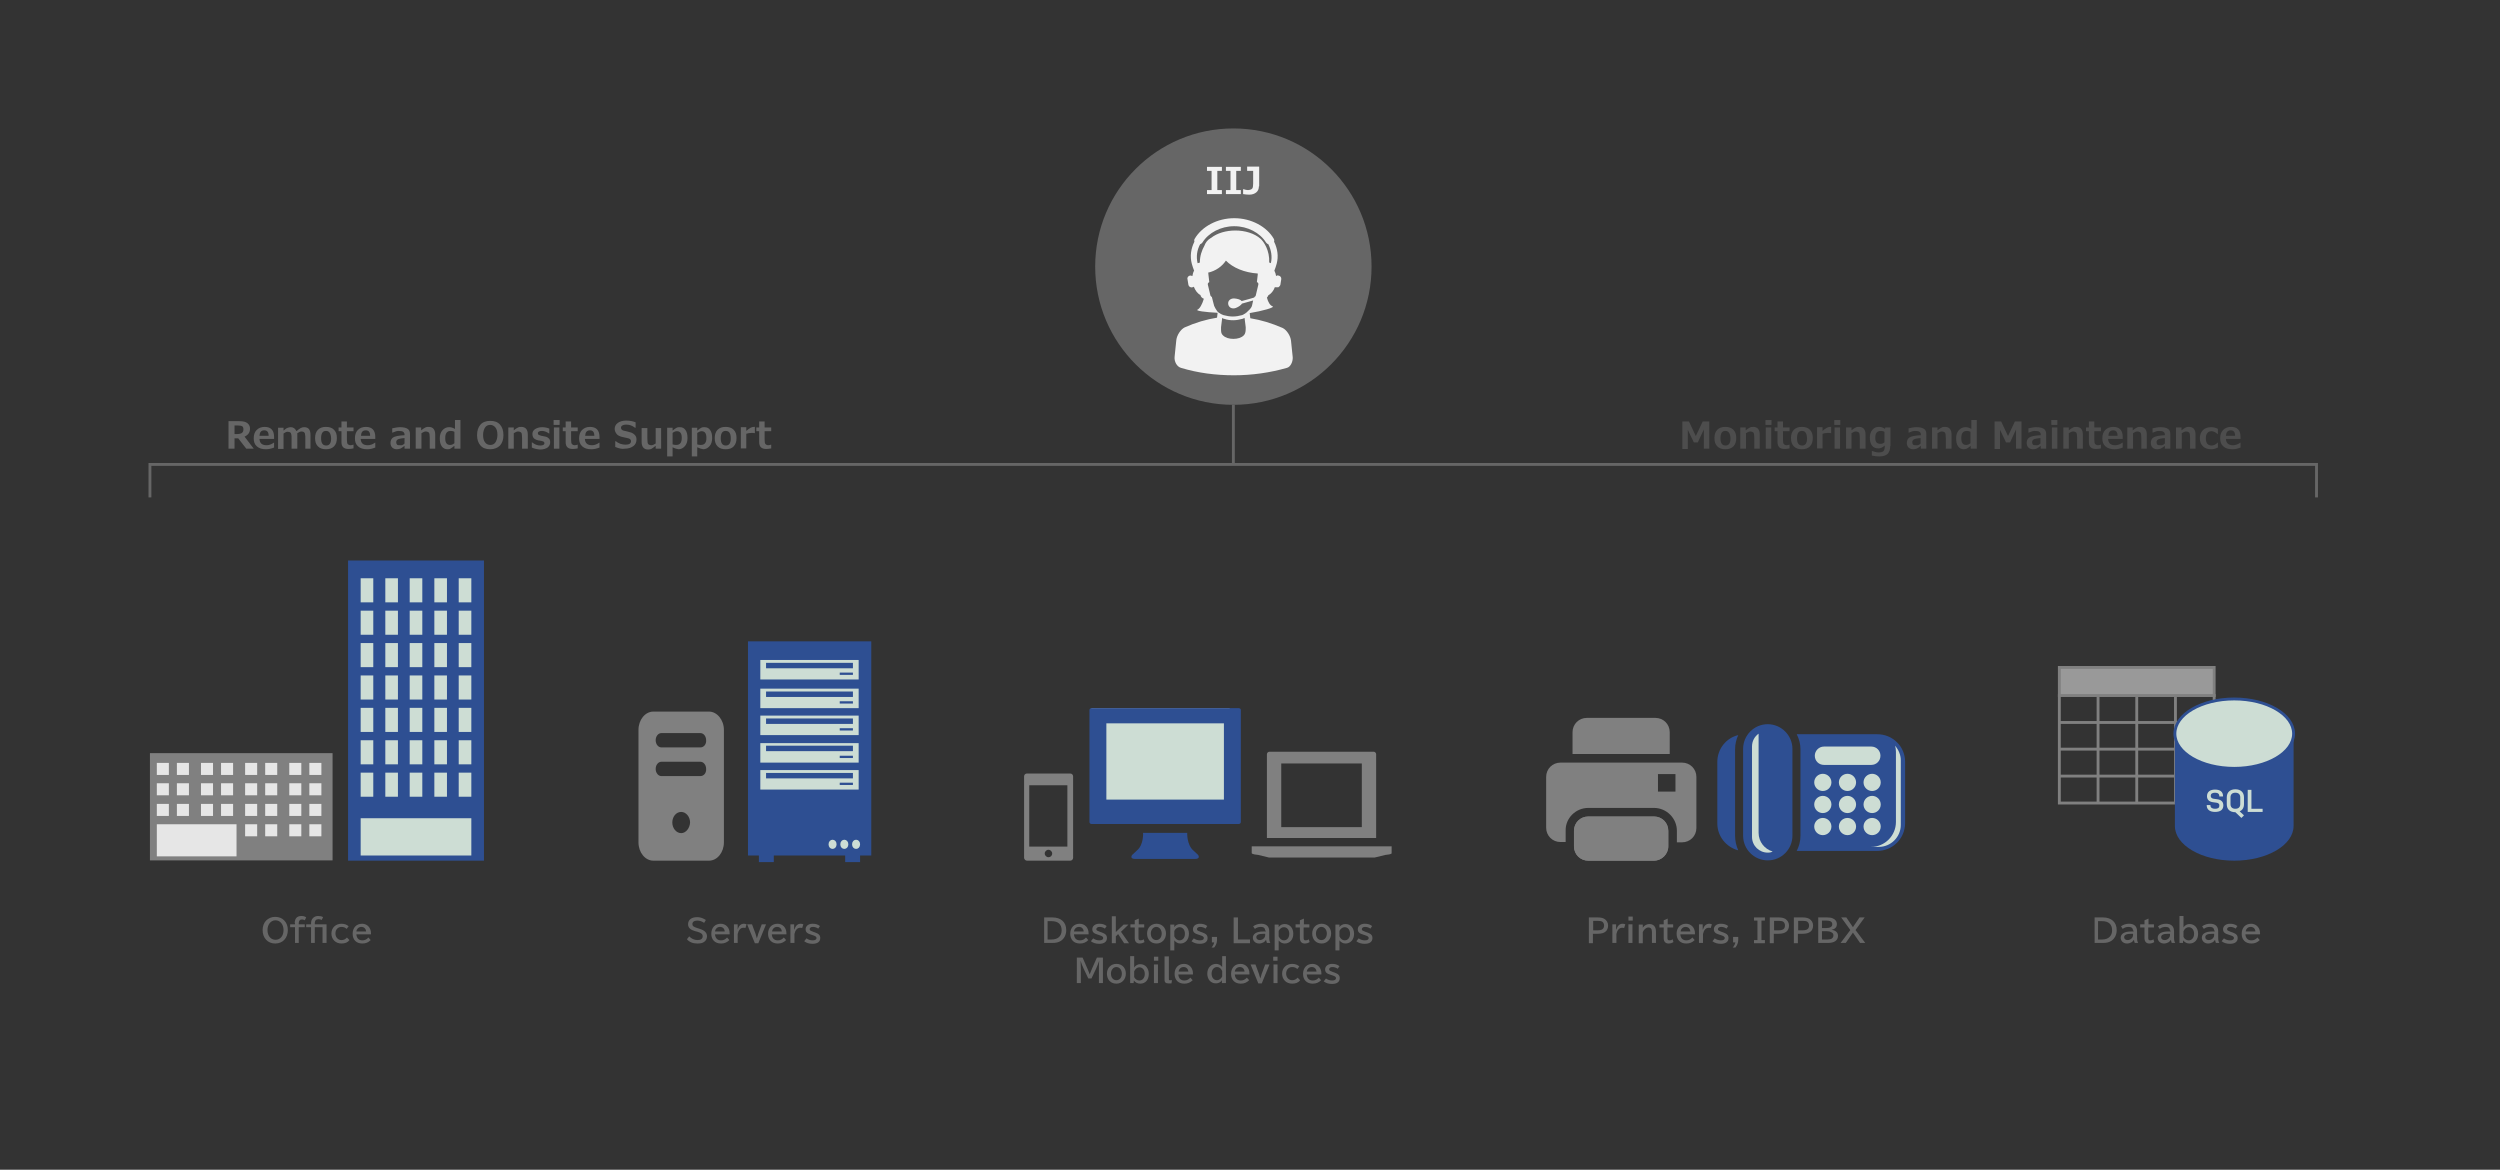 <?xml version="1.0" encoding="utf-8"?>
<!-- Generator: Adobe Illustrator 21.1.0, SVG Export Plug-In . SVG Version: 6.00 Build 0)  -->
<svg version="1.1" id="Layer_1" xmlns="http://www.w3.org/2000/svg" xmlns:xlink="http://www.w3.org/1999/xlink" x="0px" y="0px"
	 viewBox="0 0 872 408" style="enable-background:new 0 0 872 408;" xml:space="preserve">
<rect x="0" y="0" width="872" height="408" fill="#333333" stroke="none"/>
<style type="text/css">
	.st0{fill:#808080;}
	.st1{fill:#2E4F92;stroke:#2E4F92;stroke-miterlimit:10;}
	.st2{fill:#CDDDD4;}
	.st3{fill:#2E4F92;}
	.st4{fill:#CDDDD4;stroke:#CDDDD4;stroke-miterlimit:10;}
	.st5{fill:#FFFFFF;stroke:#000000;stroke-miterlimit:10;}
	.st6{fill:#E6E6E6;}
	.st7{fill:none;stroke:#808080;stroke-miterlimit:10;}
	.st8{fill:#999999;stroke:#808080;stroke-miterlimit:10;}
	.st9{fill:#CDDDD4;stroke:#2E4F92;stroke-miterlimit:10;}
	.st10{fill:#666666;}
	.st11{fill:#F2F2F2;}
	.st12{fill:#666666;stroke:#666666;stroke-miterlimit:10;}
	.st13{fill:none;stroke:#666666;stroke-linejoin:bevel;stroke-miterlimit:10;}
	.st14{fill:none;stroke:#666666;stroke-linecap:square;stroke-linejoin:bevel;stroke-miterlimit:10;}
	.st15{fill:#4D4D4D;}
</style>
<g>
	<path class="st0" d="M247.3,248.2h-19.4c-2.9,0-5.2,2.9-5.2,6.4v39.2c0,3.5,2.3,6.4,5.2,6.4h19.4c2.9,0,5.2-2.9,5.2-6.4v-39.2
		C252.5,251.1,250.1,248.2,247.3,248.2z M237.6,290.6c-1.7,0-3.1-1.7-3.1-3.7c0-2.1,1.4-3.7,3.1-3.7c1.7,0,3.1,1.7,3.1,3.7
		C240.6,288.9,239.2,290.6,237.6,290.6z M244.3,270.7h-13.6c-1.1,0-2-1.1-2-2.5c0-1.4,0.9-2.5,2-2.5h13.6c1.1,0,2,1.1,2,2.5
		C246.4,269.6,245.5,270.7,244.3,270.7z M244.3,260.7h-13.6c-1.1,0-2-1.1-2-2.5c0-1.4,0.9-2.5,2-2.5h13.6c1.1,0,2,1.1,2,2.5
		C246.4,259.6,245.5,260.7,244.3,260.7z"/>
	<g>
		<rect x="261.4" y="224.2" class="st1" width="42" height="73.7"/>
		<rect x="265.2" y="230.2" class="st2" width="34.3" height="6.8"/>
		<rect x="267.2" y="231.2" class="st3" width="30.3" height="1.9"/>
		<rect x="292.9" y="234.6" class="st3" width="4.6" height="0.8"/>
		<rect x="265.2" y="240.2" class="st2" width="34.3" height="6.8"/>
		<rect x="267.2" y="241.2" class="st3" width="30.3" height="1.9"/>
		<rect x="292.9" y="244.6" class="st3" width="4.6" height="0.8"/>
		<rect x="265.2" y="249.6" class="st2" width="34.3" height="6.8"/>
		<rect x="267.2" y="250.6" class="st3" width="30.3" height="1.9"/>
		<rect x="292.9" y="254" class="st3" width="4.6" height="0.8"/>
		<rect x="265.2" y="259.2" class="st2" width="34.3" height="6.8"/>
		<rect x="267.2" y="260.1" class="st3" width="30.3" height="1.9"/>
		<rect x="292.9" y="263.6" class="st3" width="4.6" height="0.8"/>
		<rect x="265.2" y="268.6" class="st2" width="34.3" height="6.8"/>
		<rect x="267.2" y="269.6" class="st3" width="30.3" height="1.9"/>
		<rect x="292.9" y="273" class="st3" width="4.6" height="0.8"/>
		<g>
			<ellipse class="st4" cx="290.4" cy="294.5" rx="0.9" ry="1.1"/>
			<ellipse class="st4" cx="294.5" cy="294.5" rx="0.9" ry="1.1"/>
			<ellipse class="st4" cx="298.6" cy="294.5" rx="0.9" ry="1.1"/>
		</g>
		<rect x="265.2" y="297.9" class="st1" width="4.2" height="2.3"/>
		<rect x="295.3" y="297.9" class="st1" width="4.2" height="2.3"/>
	</g>
</g>
<g>
	<g>
		<path class="st3" d="M605.2,291.6v-30.3c0-1.7,0.4-3.4,1.1-4.9c-4.2,1-7.3,4.8-7.3,9.4v21.4c0,4.5,3.1,8.3,7.3,9.4
			C605.6,295,605.2,293.3,605.2,291.6z"/>
		<path class="st3" d="M616.6,252.6c-4.8,0-8.6,3.9-8.6,8.6v30.3c0,4.8,3.9,8.6,8.6,8.6c4.8,0,8.6-3.9,8.6-8.6v-30.3
			C625.2,256.5,621.3,252.6,616.6,252.6z"/>
		<path class="st2" d="M616.6,297.4c-3,0-5.5-2.4-5.5-5.5v-31.5c0-1.9,0.9-3.5,2.3-4.5v34.6c0,3.1,2.1,5.7,4.9,6.5
			C617.8,297.3,617.3,297.4,616.6,297.4z"/>
		<path class="st3" d="M654.8,256.1h-28.1c0.8,1.6,1.3,3.3,1.3,5.2v30.3c0,1.9-0.5,3.6-1.3,5.2h28.1c5.3,0,9.7-4.3,9.7-9.7v-21.4
			C664.5,260.4,660.2,256.1,654.8,256.1z"/>
		<path class="st2" d="M636.2,260.4h16.5c1.8,0,3.2,1.4,3.2,3.2c0,1.8-1.4,3.2-3.2,3.2h-16.5c-1.8,0-3.2-1.4-3.2-3.2
			C633,261.9,634.4,260.4,636.2,260.4z"/>
		<circle class="st2" cx="653" cy="272.9" r="3"/>
		<ellipse class="st2" cx="653" cy="280.6" rx="3" ry="3"/>
		<circle class="st2" cx="635.8" cy="288.3" r="3"/>
		<ellipse class="st2" cx="635.8" cy="280.6" rx="3" ry="3"/>
		<circle class="st2" cx="635.8" cy="272.9" r="3"/>
		<circle class="st2" cx="644.4" cy="288.3" r="3"/>
		<ellipse class="st2" cx="644.4" cy="280.6" rx="3" ry="3"/>
		<circle class="st2" cx="644.4" cy="272.9" r="3"/>
		<circle class="st2" cx="653" cy="288.3" r="3"/>
		<path class="st2" d="M663,287.7c0,4.3-3.5,7.7-7.7,7.7h-2.7c4.8,0,8.7-3.9,8.7-8.7v-24.5c0-0.7-0.1-1.4-0.3-2.1
			c1.2,1.4,2,3.2,2,5.1V287.7z"/>
	</g>
	<g>
		<path class="st0" d="M582.4,255.4c0-2.8-2.2-5-5-5h-23.9c-2.8,0-5,2.2-5,5v7.6h33.9V255.4z"/>
		<path class="st0" d="M554,281.8h22.9c4.4,0,8,3.6,8,8v4h1.8c2.8,0,5-2.2,5-5V271c0-2.8-2.2-5-5-5h-42.4c-2.8,0-5,2.2-5,5v17.7
			c0,2.8,2.2,5,5,5h1.8v-4C546,285.4,549.6,281.8,554,281.8z M578.3,270h6.1v6.1h-6.1V270z"/>
		<path class="st0" d="M581.9,295.2v-5.4c0-2.8-2.2-5-5-5H554c-2.8,0-5,2.2-5,5v5.4c0,2.8,2.2,5,5,5h22.9
			C579.6,300.2,581.9,297.9,581.9,295.2z"/>
		<path class="st0" d="M576.9,300.2H554c-2.8,0-5-2.2-5-5v-5.4c0-2.8,2.2-5,5-5h22.9c2.8,0,5,2.2,5,5v5.4
			C581.9,297.9,579.6,300.2,576.9,300.2z"/>
	</g>
</g>
<g>
	<g>
		<rect x="380.7" y="247" class="st2" width="48.2" height="37.3"/>
		<g>
			<g>
				<path class="st3" d="M417.9,298.2l-1.6-1.5c-2.4-2-2.2-6.2-2.2-6.2h-7.2h-1h-7.2c0,0,0.3,4.2-2.2,6.2l-1.6,1.5
					c0,0-1.1,1.4,1.1,1.4h9.9h1h9.9C418.9,299.6,417.9,298.2,417.9,298.2z"/>
			</g>
			<path class="st3" d="M432.1,247h-51.4c-0.4,0-0.7,0.3-0.7,0.7v39c0,0.4,0.3,0.7,0.7,0.7h51.4c0.4,0,0.7-0.3,0.7-0.7v-39
				C432.9,247.4,432.5,247,432.1,247z M426.9,278.9h-41v-26.6h41V278.9z"/>
		</g>
	</g>
	<g>
		<path class="st0" d="M485.4,297.6v-2.4h-48.8v2.4c0,0,0,0.4,2.3,0.6l3.7,0.9h36.9l3.7-0.9C485.6,298,485.4,297.6,485.4,297.6z"/>
		<path class="st0" d="M480,263.1c0-0.5-0.4-0.9-0.9-0.9h-36.3c-0.5,0-0.9,0.4-0.9,0.9v29.2H480V263.1z M475,288.5h-28.1v-22.2H475
			V288.5z"/>
	</g>
	<path class="st0" d="M358.2,300.2h15.1c0.5,0,1-0.4,1-1v-28.4c0-0.5-0.4-1-1-1h-15.1c-0.5,0-1,0.4-1,1v28.4
		C357.2,299.7,357.7,300.2,358.2,300.2z M365.7,299c-0.7,0-1.3-0.6-1.3-1.3c0-0.7,0.6-1.3,1.3-1.3c0.7,0,1.3,0.6,1.3,1.3
		C367,298.5,366.4,299,365.7,299z M359,273.9h13.3v21.4H359V273.9z"/>
</g>
<g>
	<g>
		<path class="st5" d="M145.1,190.9"/>
		<rect x="121.4" y="195.5" class="st3" width="47.4" height="104.7"/>
		<g>
			<rect x="125.8" y="201.7" class="st2" width="4.4" height="8.4"/>
			<rect x="160" y="201.7" class="st2" width="4.4" height="8.4"/>
			<rect x="151.5" y="201.7" class="st2" width="4.4" height="8.4"/>
			<rect x="142.9" y="201.7" class="st2" width="4.4" height="8.4"/>
			<rect x="134.4" y="201.7" class="st2" width="4.4" height="8.4"/>
		</g>
		<g>
			<rect x="125.8" y="213" class="st2" width="4.4" height="8.4"/>
			<rect x="160" y="213" class="st2" width="4.4" height="8.4"/>
			<rect x="151.5" y="213" class="st2" width="4.4" height="8.4"/>
			<rect x="142.9" y="213" class="st2" width="4.4" height="8.4"/>
			<rect x="134.4" y="213" class="st2" width="4.4" height="8.4"/>
		</g>
		<g>
			<rect x="125.8" y="224.3" class="st2" width="4.4" height="8.4"/>
			<rect x="160" y="224.3" class="st2" width="4.4" height="8.4"/>
			<rect x="151.5" y="224.3" class="st2" width="4.4" height="8.4"/>
			<rect x="142.9" y="224.3" class="st2" width="4.4" height="8.4"/>
			<rect x="134.4" y="224.3" class="st2" width="4.4" height="8.4"/>
		</g>
		<g>
			<rect x="125.8" y="235.6" class="st2" width="4.4" height="8.4"/>
			<rect x="160" y="235.6" class="st2" width="4.4" height="8.4"/>
			<rect x="151.5" y="235.6" class="st2" width="4.4" height="8.4"/>
			<rect x="142.9" y="235.6" class="st2" width="4.4" height="8.4"/>
			<rect x="134.4" y="235.6" class="st2" width="4.4" height="8.4"/>
		</g>
		<g>
			<rect x="125.8" y="246.9" class="st2" width="4.4" height="8.4"/>
			<rect x="160" y="246.9" class="st2" width="4.4" height="8.4"/>
			<rect x="151.5" y="246.9" class="st2" width="4.4" height="8.4"/>
			<rect x="142.9" y="246.9" class="st2" width="4.4" height="8.4"/>
			<rect x="134.4" y="246.9" class="st2" width="4.4" height="8.4"/>
		</g>
		<g>
			<rect x="125.8" y="258.2" class="st2" width="4.4" height="8.4"/>
			<rect x="160" y="258.2" class="st2" width="4.4" height="8.4"/>
			<rect x="151.5" y="258.2" class="st2" width="4.4" height="8.4"/>
			<rect x="142.9" y="258.2" class="st2" width="4.4" height="8.4"/>
			<rect x="134.4" y="258.2" class="st2" width="4.4" height="8.4"/>
		</g>
		<g>
			<rect x="125.8" y="269.5" class="st2" width="4.4" height="8.4"/>
			<rect x="160" y="269.5" class="st2" width="4.4" height="8.4"/>
			<rect x="151.5" y="269.5" class="st2" width="4.4" height="8.4"/>
			<rect x="142.9" y="269.5" class="st2" width="4.4" height="8.4"/>
			<rect x="134.4" y="269.5" class="st2" width="4.4" height="8.4"/>
		</g>
		<rect x="125.8" y="285.4" class="st2" width="38.6" height="13"/>
	</g>
	<g>
		<rect x="52.3" y="262.7" class="st0" width="63.7" height="37.4"/>
		<rect x="54.7" y="287.5" class="st6" width="27.8" height="11.2"/>
		<g>
			<rect x="85.5" y="266.1" class="st6" width="4.2" height="4.2"/>
			<rect x="92.5" y="266.1" class="st6" width="4.2" height="4.2"/>
		</g>
		<g>
			<rect x="85.5" y="273.2" class="st6" width="4.2" height="4.2"/>
			<rect x="92.5" y="273.2" class="st6" width="4.2" height="4.2"/>
		</g>
		<g>
			<g>
				<rect x="70.1" y="266.1" class="st6" width="4.2" height="4.2"/>
				<rect x="77.1" y="266.1" class="st6" width="4.2" height="4.2"/>
			</g>
			<g>
				<rect x="70.1" y="280.4" class="st6" width="4.2" height="4.2"/>
				<rect x="77.1" y="280.4" class="st6" width="4.2" height="4.2"/>
			</g>
			<g>
				<rect x="70.1" y="273.2" class="st6" width="4.2" height="4.2"/>
				<rect x="77.1" y="273.2" class="st6" width="4.2" height="4.2"/>
			</g>
		</g>
		<g>
			<rect x="100.9" y="266.1" class="st6" width="4.2" height="4.2"/>
			<rect x="107.9" y="266.1" class="st6" width="4.2" height="4.2"/>
		</g>
		<g>
			<g>
				<rect x="85.5" y="280.4" class="st6" width="4.2" height="4.2"/>
				<rect x="92.5" y="280.4" class="st6" width="4.2" height="4.2"/>
			</g>
			<g>
				<rect x="100.9" y="280.4" class="st6" width="4.2" height="4.2"/>
				<rect x="107.9" y="280.4" class="st6" width="4.2" height="4.2"/>
			</g>
		</g>
		<g>
			<rect x="100.9" y="273.2" class="st6" width="4.2" height="4.2"/>
			<rect x="107.9" y="273.2" class="st6" width="4.2" height="4.2"/>
		</g>
		<g>
			<g>
				<rect x="54.7" y="266.1" class="st6" width="4.2" height="4.2"/>
				<rect x="61.7" y="266.1" class="st6" width="4.2" height="4.2"/>
			</g>
			<g>
				<rect x="54.7" y="280.4" class="st6" width="4.2" height="4.2"/>
				<rect x="61.7" y="280.4" class="st6" width="4.2" height="4.2"/>
			</g>
			<g>
				<rect x="54.7" y="273.2" class="st6" width="4.2" height="4.2"/>
				<rect x="61.7" y="273.2" class="st6" width="4.2" height="4.2"/>
			</g>
		</g>
		<g>
			<g>
				<rect x="85.5" y="287.5" class="st6" width="4.2" height="4.2"/>
				<rect x="92.5" y="287.5" class="st6" width="4.2" height="4.2"/>
			</g>
			<g>
				<rect x="100.9" y="287.5" class="st6" width="4.2" height="4.2"/>
				<rect x="107.9" y="287.5" class="st6" width="4.2" height="4.2"/>
			</g>
		</g>
	</g>
</g>
<g>
	<g>
		<g>
			<rect x="718.3" y="242.6" class="st7" width="54" height="37.5"/>
			<line class="st7" x1="718.3" y1="270.7" x2="772.3" y2="270.7"/>
			<line class="st7" x1="718.3" y1="261.3" x2="772.3" y2="261.3"/>
			<line class="st7" x1="718.3" y1="252" x2="772.3" y2="252"/>
			<line class="st7" x1="758.8" y1="242.6" x2="758.8" y2="280.1"/>
			<line class="st7" x1="745.3" y1="242.6" x2="745.3" y2="280.1"/>
			<line class="st7" x1="731.8" y1="242.6" x2="731.8" y2="280.1"/>
		</g>
		<rect x="718.3" y="232.8" class="st8" width="54" height="9.8"/>
	</g>
	<g>
		<path class="st3" d="M779.3,243.8c11.4,0,20.7,5.4,20.7,12.1v32.2c0,6.7-9.3,12.1-20.7,12.1c-11.4,0-20.7-5.4-20.7-12.1v-32.2
			C758.6,249.2,767.9,243.8,779.3,243.8z"/>
		<ellipse class="st9" cx="779.3" cy="255.9" rx="20.7" ry="12.1"/>
		<g>
			<path class="st2" d="M773.2,280l-1.4-0.2c-1.3-0.2-2-0.9-2-2.1c0-1.5,1.1-2.3,2.8-2.3c1.8,0,2.8,0.8,2.8,2.3v0.1h-1.3v-0.1
				c0-0.8-0.5-1.2-1.5-1.2c-1,0-1.5,0.4-1.5,1.1c0,0.6,0.4,0.9,1,1l1.4,0.2c1.3,0.2,2,0.9,2,2.1c0,1.6-1.1,2.3-2.9,2.3
				s-2.9-0.8-2.9-2.3v-0.1h1.3v0.1c0,0.8,0.6,1.2,1.6,1.2c1,0,1.5-0.3,1.5-1.1C774.2,280.5,773.8,280.1,773.2,280z"/>
			<path class="st2" d="M779.7,283.3L779.7,283.3c-1.9,0-3-1-3-2.8v-2.4c0-1.8,1.2-2.8,3-2.8c1.8,0,3,1,3,2.8v2.4
				c0,1.3-0.6,2.1-1.5,2.5l1.5,1.4l-0.9,0.9L779.7,283.3z M781.4,278.1c0-1.1-0.7-1.6-1.7-1.6c-1.1,0-1.7,0.6-1.7,1.6v2.4
				c0,1.1,0.7,1.6,1.7,1.6c1.1,0,1.7-0.6,1.7-1.6V278.1z"/>
			<path class="st2" d="M784,275.5h1.3v6.6h3.9v1.1H784V275.5z"/>
		</g>
	</g>
</g>
<g>
	<path class="st10" d="M100.4,324.4c0,2.8-1.8,4.7-4.4,4.7c-2.6,0-4.4-1.9-4.4-4.7c0-2.7,1.8-4.6,4.4-4.6S100.4,321.7,100.4,324.4z
		 M93.3,324.4c0,2,1.1,3.4,2.8,3.4s2.8-1.4,2.8-3.4c0-2-1.2-3.4-2.8-3.4S93.3,322.4,93.3,324.4z"/>
	<path class="st10" d="M102.8,322c0-1.6,0.8-2.5,2.3-2.5c0.7,0,1.2,0.1,1.7,0.5l-0.5,1c-0.3-0.2-0.6-0.3-1-0.3
		c-0.7,0-1.1,0.5-1.1,1.3v0.4h2.1v1h-2.1v5.5h-1.3v-5.5h-1.7v-1h1.7V322z"/>
	<path class="st10" d="M108.5,322c0-0.7,0.2-1.3,0.6-1.7c0.4-0.5,1.1-0.8,1.8-0.8c0.7,0,1.3,0.1,1.8,0.4l-0.5,1
		c-0.3-0.2-0.7-0.3-1.1-0.3c-0.8,0-1.3,0.5-1.3,1.3v0.5h4.1v6.5h-1.4v-5.5h-2.7v5.5h-1.3v-5.5h-1.7v-1h1.7V322z"/>
	<path class="st10" d="M121.9,327.9c-0.6,0.8-1.5,1.2-2.8,1.2c-2,0-3.5-1.4-3.5-3.5c0-2,1.5-3.4,3.5-3.4c1,0,1.9,0.3,2.5,0.9
		l-0.7,0.9c-0.5-0.5-1.1-0.7-1.8-0.7c-1.2,0-2.1,0.9-2.1,2.3c0,1.3,0.9,2.3,2.1,2.3c0.8,0,1.4-0.3,1.9-0.9L121.9,327.9z"/>
	<path class="st10" d="M124.3,325.9c0.1,1.3,0.8,2.1,2.1,2.1c0.8,0,1.5-0.3,2.1-1l0.8,0.9c-0.8,0.8-1.7,1.2-2.9,1.2
		c-2.1,0-3.4-1.3-3.4-3.4c0-2.1,1.3-3.5,3.3-3.5c1.8,0,3.1,1.4,3.1,3.3v0.4H124.3z M127.7,324.9c-0.1-1-0.7-1.6-1.7-1.6
		c-0.9,0-1.6,0.7-1.7,1.6H127.7z"/>
</g>
<g>
	<path class="st10" d="M240.4,326.6c0.7,0.8,1.8,1.3,2.9,1.3c1.2,0,1.8-0.5,1.8-1.3c0-0.8-0.5-1.2-1.8-1.6l-0.8-0.2
		c-0.6-0.2-1.2-0.4-1.6-0.7c-0.6-0.4-0.9-1-0.9-1.7c0-1.6,1.2-2.5,3.2-2.5c1.1,0,2.1,0.4,3,1l-0.6,1c-0.7-0.5-1.5-0.8-2.4-0.8
		c-1.1,0-1.7,0.5-1.7,1.2c0,0.7,0.4,1,1.7,1.4l0.9,0.3c1.7,0.5,2.5,1.4,2.5,2.6c0,0.8-0.4,1.6-1.1,2c-0.6,0.4-1.4,0.5-2.3,0.5
		c-1.5,0-2.8-0.5-3.6-1.5L240.4,326.6z"/>
	<path class="st10" d="M249.4,325.9c0.1,1.3,0.8,2.1,2.1,2.1c0.8,0,1.5-0.3,2.1-1l0.8,0.9c-0.8,0.8-1.7,1.2-2.9,1.2
		c-2.1,0-3.4-1.3-3.4-3.4c0-2.1,1.3-3.5,3.3-3.5c1.8,0,3.1,1.4,3.1,3.3v0.4H249.4z M252.8,324.9c-0.1-1-0.7-1.6-1.7-1.6
		c-0.9,0-1.6,0.7-1.7,1.6H252.8z"/>
	<path class="st10" d="M257.3,324.2c0.4-1.3,1.1-2,2.2-2c0.4,0,0.6,0.1,0.9,0.2l-0.4,1.3c-0.2-0.1-0.4-0.1-0.7-0.1
		c-1,0-1.7,0.8-2,2.2v3.1H256v-6.5h1.3V324.2L257.3,324.2z"/>
	<path class="st10" d="M262.3,322.4l1.3,3.5l0,0.1c0.2,0.6,0.3,0.9,0.4,1.3h0c0.1-0.4,0.2-0.6,0.4-1.3l0-0.1l1.3-3.5h1.5l-2.7,6.6
		h-1.2l-2.7-6.6H262.3z"/>
	<path class="st10" d="M269.2,325.9c0.1,1.3,0.8,2.1,2.1,2.1c0.8,0,1.5-0.3,2.1-1l0.8,0.9c-0.8,0.8-1.7,1.2-2.9,1.2
		c-2.1,0-3.4-1.3-3.4-3.4c0-2.1,1.3-3.5,3.3-3.5c1.8,0,3.1,1.4,3.1,3.3v0.4H269.2z M272.7,324.9c-0.1-1-0.7-1.6-1.7-1.6
		c-0.9,0-1.6,0.7-1.7,1.6H272.7z"/>
	<path class="st10" d="M277.1,324.2c0.4-1.3,1.1-2,2.2-2c0.4,0,0.6,0.1,0.9,0.2l-0.4,1.3c-0.2-0.1-0.4-0.1-0.7-0.1
		c-1,0-1.7,0.8-2,2.2v3.1h-1.4v-6.5h1.3V324.2L277.1,324.2z"/>
	<path class="st10" d="M281.3,327.3c0.7,0.5,1.4,0.7,2.2,0.7c0.8,0,1.3-0.3,1.3-0.8c0-0.5-0.4-0.7-1.3-1l-0.6-0.2
		c-1.4-0.4-1.9-0.9-1.9-1.9c0-1.1,1-1.9,2.4-1.9c1.1,0,1.8,0.2,2.6,0.8l-0.6,0.9c-0.6-0.4-1.2-0.6-1.9-0.6c-0.6,0-1.1,0.3-1.1,0.8
		c0,0.2,0.1,0.4,0.3,0.5c0.1,0.1,0.3,0.1,0.7,0.3l0.2,0.1l0.6,0.2c1.4,0.5,1.9,1,1.9,2c0,1.3-1,2-2.7,2c-1.2,0-2.1-0.3-2.9-0.9
		L281.3,327.3z"/>
</g>
<g>
	<path class="st10" d="M367.1,320c3,0,4.8,1.7,4.8,4.4c0,1.7-0.7,3-1.9,3.8c-0.8,0.5-1.7,0.7-2.9,0.7h-2.9V320H367.1z M365.5,327.7
		h1.3c2.2,0,3.5-1.2,3.5-3.2c0-2.1-1.2-3.2-3.5-3.2h-1.4V327.7z"/>
	<path class="st10" d="M374.6,325.9c0.1,1.3,0.8,2.1,2.1,2.1c0.8,0,1.5-0.3,2.1-1l0.8,0.9c-0.8,0.8-1.7,1.2-2.9,1.2
		c-2.1,0-3.4-1.3-3.4-3.4c0-2.1,1.3-3.5,3.3-3.5c1.8,0,3.1,1.4,3.1,3.3v0.4H374.6z M378,324.9c-0.1-1-0.7-1.6-1.7-1.6
		c-0.9,0-1.6,0.7-1.7,1.6H378z"/>
	<path class="st10" d="M381.3,327.3c0.7,0.5,1.4,0.7,2.2,0.7c0.8,0,1.3-0.3,1.3-0.8c0-0.5-0.4-0.7-1.3-1l-0.6-0.2
		c-1.4-0.4-1.9-0.9-1.9-1.9c0-1.1,1-1.9,2.4-1.9c1.1,0,1.8,0.2,2.6,0.8l-0.6,0.9c-0.6-0.4-1.2-0.6-1.9-0.6c-0.6,0-1.1,0.3-1.1,0.8
		c0,0.2,0.1,0.4,0.3,0.5c0.1,0.1,0.3,0.1,0.7,0.3l0.2,0.1l0.6,0.2c1.4,0.5,1.9,1,1.9,2c0,1.3-1,2-2.7,2c-1.2,0-2.1-0.3-2.9-0.9
		L381.3,327.3z"/>
	<path class="st10" d="M389.2,319.5v5.6l2.7-2.6h1.7l-2.6,2.5l2.8,4h-1.7l-2.1-3.2l-0.8,0.8v2.4h-1.4v-9.4H389.2z"/>
	<path class="st10" d="M397.1,322.4h2v1.1h-2v3.5c0,0.4,0,0.5,0.1,0.7c0.1,0.2,0.3,0.3,0.6,0.3c0.4,0,0.8-0.1,1.1-0.4l0.3,1
		c-0.5,0.3-1,0.5-1.7,0.5c-1.1,0-1.7-0.7-1.7-1.9v-3.7h-1.5v-1.1h1.5V321l1.4-0.6V322.4z"/>
	<path class="st10" d="M406.7,325.6c0,2-1.4,3.5-3.3,3.5c-2,0-3.3-1.4-3.3-3.5c0-2,1.4-3.4,3.3-3.4
		C405.3,322.2,406.7,323.6,406.7,325.6z M401.4,325.6c0,1.4,0.8,2.3,1.9,2.3c1.1,0,1.9-0.9,1.9-2.3c0-1.3-0.8-2.3-1.9-2.3
		C402.3,323.3,401.4,324.3,401.4,325.6z"/>
	<path class="st10" d="M409.6,323.4c0.4-0.7,1.2-1.1,2.1-1.1c1.8,0,3,1.4,3,3.4c0,2-1.2,3.4-3,3.4c-0.8,0-1.6-0.4-2.1-1.1v3.5h-1.4
		v-9h1.4V323.4z M409.6,326.6c0.4,0.9,1.1,1.4,1.8,1.4c1.1,0,1.9-0.9,1.9-2.3c0-1.4-0.8-2.3-1.9-2.3c-0.7,0-1.4,0.5-1.8,1.3V326.6z"
		/>
	<path class="st10" d="M416.4,327.3c0.7,0.5,1.4,0.7,2.2,0.7c0.8,0,1.3-0.3,1.3-0.8c0-0.5-0.4-0.7-1.3-1L418,326
		c-1.4-0.4-1.9-0.9-1.9-1.9c0-1.1,1-1.9,2.4-1.9c1.1,0,1.8,0.2,2.6,0.8l-0.6,0.9c-0.6-0.4-1.2-0.6-1.9-0.6c-0.6,0-1.1,0.3-1.1,0.8
		c0,0.2,0.1,0.4,0.3,0.5c0.1,0.1,0.3,0.1,0.7,0.3l0.2,0.1l0.6,0.2c1.4,0.5,1.9,1,1.9,2c0,1.3-1,2-2.7,2c-1.2,0-2.1-0.3-2.9-0.9
		L416.4,327.3z"/>
	<path class="st10" d="M424.5,326.8v1.1c0,0.9-0.4,1.9-1,2.6h-0.9c0.5-0.6,0.8-1.2,0.9-1.8h-0.8v-1.9H424.5z"/>
	<path class="st10" d="M431.8,320v7.7h4.2v1.3h-5.7V320H431.8z"/>
	<path class="st10" d="M441.3,324.6c0-0.8-0.5-1.3-1.5-1.3c-0.8,0-1.5,0.2-2.1,0.7l-0.6-0.9c0.8-0.6,1.8-0.9,2.8-0.9
		c1.8,0,2.8,0.9,2.8,2.6v2.2c0,0.8,0.1,1.5,0.4,1.9h-1.2c-0.1-0.2-0.2-0.7-0.3-1.1h0c-0.2,0.3-0.5,0.7-0.9,0.9
		c-0.4,0.2-0.9,0.4-1.5,0.4c-1.3,0-2.2-0.9-2.2-2c0-1.4,1.3-2.2,3.6-2.2h0.9V324.6z M440.7,325.7c-1.7,0-2.5,0.4-2.5,1.2
		c0,0.6,0.5,1,1.2,1c1,0,1.9-0.8,1.9-1.7v-0.5H440.7z"/>
	<path class="st10" d="M446,323.4c0.4-0.7,1.2-1.1,2.1-1.1c1.8,0,3,1.4,3,3.4c0,2-1.2,3.4-3,3.4c-0.8,0-1.6-0.4-2.1-1.1v3.5h-1.4v-9
		h1.4V323.4z M446,326.6c0.4,0.9,1.1,1.4,1.8,1.4c1.1,0,1.9-0.9,1.9-2.3c0-1.4-0.8-2.3-1.9-2.3c-0.7,0-1.4,0.5-1.8,1.3V326.6z"/>
	<path class="st10" d="M454.7,322.4h2v1.1h-2v3.5c0,0.4,0,0.5,0.1,0.7c0.1,0.2,0.3,0.3,0.6,0.3c0.4,0,0.8-0.1,1.1-0.4l0.3,1
		c-0.5,0.3-1,0.5-1.7,0.5c-1.1,0-1.7-0.7-1.7-1.9v-3.7h-1.5v-1.1h1.5V321l1.4-0.6V322.4z"/>
	<path class="st10" d="M464.3,325.6c0,2-1.4,3.5-3.3,3.5c-2,0-3.3-1.4-3.3-3.5c0-2,1.4-3.4,3.3-3.4
		C462.9,322.2,464.3,323.6,464.3,325.6z M459,325.6c0,1.4,0.8,2.3,1.9,2.3c1.1,0,1.9-0.9,1.9-2.3c0-1.3-0.8-2.3-1.9-2.3
		C459.9,323.3,459,324.3,459,325.6z"/>
	<path class="st10" d="M467.2,323.4c0.4-0.7,1.2-1.1,2.1-1.1c1.8,0,3,1.4,3,3.4c0,2-1.2,3.4-3,3.4c-0.8,0-1.6-0.4-2.1-1.1v3.5h-1.4
		v-9h1.4V323.4z M467.2,326.6c0.4,0.9,1.1,1.4,1.8,1.4c1.1,0,1.9-0.9,1.9-2.3c0-1.4-0.8-2.3-1.9-2.3c-0.7,0-1.4,0.5-1.8,1.3V326.6z"
		/>
	<path class="st10" d="M473.9,327.3c0.7,0.5,1.4,0.7,2.2,0.7c0.8,0,1.3-0.3,1.3-0.8c0-0.5-0.4-0.7-1.3-1l-0.6-0.2
		c-1.4-0.4-1.9-0.9-1.9-1.9c0-1.1,1-1.9,2.4-1.9c1.1,0,1.8,0.2,2.6,0.8l-0.6,0.9c-0.6-0.4-1.2-0.6-1.9-0.6c-0.6,0-1.1,0.3-1.1,0.8
		c0,0.2,0.1,0.4,0.3,0.5c0.1,0.1,0.3,0.1,0.7,0.3l0.2,0.1l0.6,0.2c1.4,0.5,1.9,1,1.9,2c0,1.3-1,2-2.7,2c-1.2,0-2.1-0.3-2.9-0.9
		L473.9,327.3z"/>
	<path class="st10" d="M377.6,334l1.8,4.1c0.3,0.8,0.6,1.4,0.7,1.8h0c0.1-0.4,0.4-1.1,0.7-1.8l1.8-4.1h2.1v8.9h-1.4v-4.6
		c0-0.9,0-2.6,0.1-3.2h0c-0.3,0.9-0.7,1.9-1,2.6l-1.7,3.6h-1.1l-1.7-3.6c-0.3-0.6-0.8-1.9-1-2.6h0c0,0.9,0.1,2,0.1,3.2v4.6h-1.4V334
		H377.6z"/>
	<path class="st10" d="M392.7,339.6c0,2-1.4,3.5-3.3,3.5c-2,0-3.3-1.4-3.3-3.5c0-2,1.4-3.4,3.3-3.4
		C391.4,336.2,392.7,337.6,392.7,339.6z M387.5,339.6c0,1.4,0.8,2.3,1.9,2.3c1.1,0,1.9-0.9,1.9-2.3c0-1.3-0.8-2.3-1.9-2.3
		C388.3,337.3,387.5,338.3,387.5,339.6z"/>
	<path class="st10" d="M395.6,333.5v4c0.5-0.8,1.3-1.2,2.1-1.2c1.8,0,3,1.4,3,3.4c0,2.1-1.2,3.4-3,3.4c-0.9,0-1.7-0.4-2.2-1.1
		l-0.1,0.9h-1.2v-9.4H395.6z M395.6,340.8c0.4,0.8,1.1,1.2,1.8,1.2c1.1,0,1.9-0.9,1.9-2.3c0-1.4-0.8-2.3-1.9-2.3
		c-0.7,0-1.4,0.5-1.8,1.4V340.8z"/>
	<path class="st10" d="M404,333.7v1.4h-1.5v-1.4H404z M403.9,336.4v6.5h-1.4v-6.5H403.9z"/>
	<path class="st10" d="M407.7,333.5v8.1c0,0.2,0.1,0.3,0.2,0.3h0.9l-0.2,1.1h-1.2c-0.8,0-1.2-0.4-1.2-1.1v-8.3H407.7z"/>
	<path class="st10" d="M411,339.9c0.1,1.3,0.8,2.1,2.1,2.1c0.8,0,1.5-0.3,2.1-1l0.8,0.9c-0.8,0.8-1.7,1.2-2.9,1.2
		c-2.1,0-3.4-1.3-3.4-3.4c0-2.1,1.3-3.5,3.3-3.5c1.8,0,3.1,1.4,3.1,3.3v0.4H411z M414.5,338.9c-0.1-1-0.7-1.6-1.7-1.6
		c-0.9,0-1.6,0.7-1.7,1.6H414.5z"/>
	<path class="st10" d="M427.6,333.5v9.4h-1.4v-1c-0.4,0.7-1.2,1.1-2.1,1.1c-1.8,0-3-1.4-3-3.4c0-2,1.3-3.4,3.1-3.4
		c0.8,0,1.6,0.4,2.1,1.1v-3.8H427.6z M426.3,338.7c-0.4-0.9-1-1.4-1.8-1.4c-1.1,0-1.9,1-1.9,2.3c0,1.4,0.8,2.3,1.9,2.3
		c0.7,0,1.4-0.5,1.8-1.3V338.7z"/>
	<path class="st10" d="M430.7,339.9c0.1,1.3,0.8,2.1,2.1,2.1c0.8,0,1.5-0.3,2.1-1l0.8,0.9c-0.8,0.8-1.7,1.2-2.9,1.2
		c-2.1,0-3.4-1.3-3.4-3.4c0-2.1,1.3-3.5,3.3-3.5c1.8,0,3.1,1.4,3.1,3.3v0.4H430.7z M434.1,338.9c-0.1-1-0.7-1.6-1.7-1.6
		c-0.9,0-1.6,0.7-1.7,1.6H434.1z"/>
	<path class="st10" d="M437.9,336.4l1.3,3.5l0,0.1c0.2,0.6,0.3,0.9,0.4,1.3h0c0.1-0.4,0.2-0.6,0.4-1.3l0-0.1l1.3-3.5h1.5l-2.7,6.6
		h-1.2l-2.7-6.6H437.9z"/>
	<path class="st10" d="M445.6,333.7v1.4h-1.5v-1.4H445.6z M445.6,336.4v6.5h-1.4v-6.5H445.6z"/>
	<path class="st10" d="M453.5,341.9c-0.6,0.8-1.5,1.2-2.8,1.2c-2,0-3.5-1.4-3.5-3.5c0-2,1.5-3.4,3.5-3.4c1,0,1.9,0.3,2.5,0.9
		l-0.7,0.9c-0.5-0.5-1.1-0.7-1.8-0.7c-1.2,0-2.1,0.9-2.1,2.3c0,1.3,0.9,2.3,2.1,2.3c0.8,0,1.4-0.3,1.9-0.9L453.5,341.9z"/>
	<path class="st10" d="M455.8,339.9c0.1,1.3,0.8,2.1,2.1,2.1c0.8,0,1.5-0.3,2.1-1l0.8,0.9c-0.8,0.8-1.7,1.2-2.9,1.2
		c-2.1,0-3.4-1.3-3.4-3.4c0-2.1,1.3-3.5,3.3-3.5c1.8,0,3.1,1.4,3.1,3.3v0.4H455.8z M459.2,338.9c-0.1-1-0.7-1.6-1.7-1.6
		c-0.9,0-1.6,0.7-1.7,1.6H459.2z"/>
	<path class="st10" d="M462.5,341.3c0.7,0.5,1.4,0.7,2.2,0.7c0.8,0,1.3-0.3,1.3-0.8c0-0.5-0.4-0.7-1.3-1l-0.6-0.2
		c-1.4-0.4-1.9-0.9-1.9-1.9c0-1.1,1-1.9,2.4-1.9c1.1,0,1.8,0.2,2.6,0.8l-0.6,0.9c-0.6-0.4-1.2-0.6-1.9-0.6c-0.6,0-1.1,0.3-1.1,0.8
		c0,0.2,0.1,0.4,0.3,0.5c0.1,0.1,0.3,0.1,0.7,0.3l0.2,0.1l0.6,0.2c1.4,0.5,1.9,1,1.9,2c0,1.3-1,2-2.7,2c-1.2,0-2.1-0.3-2.9-0.9
		L462.5,341.3z"/>
</g>
<g>
	<path class="st10" d="M557.4,320c0.9,0,1.7,0.2,2.2,0.5c0.8,0.5,1.3,1.3,1.3,2.3c0,1.9-1.2,2.9-3.6,2.9h-1.7v3.3h-1.4V320H557.4z
		 M555.7,324.5h1.5c1.6,0,2.3-0.5,2.3-1.7c0-0.5-0.2-1-0.6-1.3c-0.3-0.2-0.8-0.3-1.5-0.3h-1.7V324.5z"/>
	<path class="st10" d="M563.8,324.2c0.4-1.3,1.1-2,2.2-2c0.4,0,0.6,0.1,0.9,0.2l-0.4,1.3c-0.2-0.1-0.4-0.1-0.7-0.1
		c-1,0-1.7,0.8-2,2.2v3.1h-1.4v-6.5h1.3V324.2L563.8,324.2z"/>
	<path class="st10" d="M569.5,319.7v1.4H568v-1.4H569.5z M569.4,322.4v6.5h-1.4v-6.5H569.4z"/>
	<path class="st10" d="M573,323.6c0.5-0.8,1.4-1.3,2.3-1.3c1.4,0,2.3,0.9,2.3,2.6v4h-1.4v-3.8c0-1.1-0.4-1.6-1.3-1.6
		c-0.7,0-1.5,0.7-1.9,1.6v3.9h-1.4v-6.5h1.4V323.6z"/>
	<path class="st10" d="M581.6,322.4h2v1.1h-2v3.5c0,0.4,0,0.5,0.1,0.7c0.1,0.2,0.3,0.3,0.6,0.3c0.4,0,0.8-0.1,1.1-0.4l0.3,1
		c-0.5,0.3-1,0.5-1.7,0.5c-1.1,0-1.7-0.7-1.7-1.9v-3.7h-1.5v-1.1h1.5V321l1.4-0.6V322.4z"/>
	<path class="st10" d="M586.1,325.9c0.1,1.3,0.8,2.1,2.1,2.1c0.8,0,1.5-0.3,2.1-1l0.8,0.9c-0.8,0.8-1.7,1.2-2.9,1.2
		c-2.1,0-3.4-1.3-3.4-3.4c0-2.1,1.3-3.5,3.3-3.5c1.8,0,3.1,1.4,3.1,3.3v0.4H586.1z M589.6,324.9c-0.1-1-0.7-1.6-1.7-1.6
		c-0.9,0-1.6,0.7-1.7,1.6H589.6z"/>
	<path class="st10" d="M594,324.2c0.4-1.3,1.1-2,2.2-2c0.4,0,0.6,0.1,0.9,0.2l-0.4,1.3c-0.2-0.1-0.4-0.1-0.7-0.1c-1,0-1.7,0.8-2,2.2
		v3.1h-1.4v-6.5h1.3V324.2L594,324.2z"/>
	<path class="st10" d="M598.1,327.3c0.7,0.5,1.4,0.7,2.2,0.7c0.8,0,1.3-0.3,1.3-0.8c0-0.5-0.4-0.7-1.3-1l-0.6-0.2
		c-1.4-0.4-1.9-0.9-1.9-1.9c0-1.1,1-1.9,2.4-1.9c1.1,0,1.8,0.2,2.6,0.8l-0.6,0.9c-0.6-0.4-1.2-0.6-1.9-0.6c-0.6,0-1.1,0.3-1.1,0.8
		c0,0.2,0.1,0.4,0.3,0.5c0.1,0.1,0.3,0.1,0.7,0.3l0.2,0.1l0.6,0.2c1.4,0.5,1.9,1,1.9,2c0,1.3-1,2-2.7,2c-1.2,0-2.1-0.3-2.9-0.9
		L598.1,327.3z"/>
	<path class="st10" d="M606.3,326.8v1.1c0,0.9-0.4,1.9-1,2.6h-0.9c0.5-0.6,0.8-1.2,0.9-1.8h-0.8v-1.9H606.3z"/>
	<path class="st10" d="M615.6,320v1.1h-1.2v6.8h1.2v1.1h-3.8v-1.1h1.2v-6.8h-1.2V320H615.6z"/>
	<path class="st10" d="M620.5,320c0.9,0,1.7,0.2,2.2,0.5c0.8,0.5,1.3,1.3,1.3,2.3c0,1.9-1.2,2.9-3.6,2.9h-1.7v3.3h-1.4V320H620.5z
		 M618.8,324.5h1.5c1.6,0,2.3-0.5,2.3-1.7c0-0.5-0.2-1-0.6-1.3c-0.3-0.2-0.8-0.3-1.5-0.3h-1.7V324.5z"/>
	<path class="st10" d="M628.9,320c0.9,0,1.7,0.2,2.2,0.5c0.8,0.5,1.3,1.3,1.3,2.3c0,1.9-1.2,2.9-3.6,2.9h-1.7v3.3h-1.4V320H628.9z
		 M627.2,324.5h1.5c1.6,0,2.3-0.5,2.3-1.7c0-0.5-0.2-1-0.6-1.3c-0.3-0.2-0.8-0.3-1.5-0.3h-1.7V324.5z"/>
	<path class="st10" d="M637.3,320c0.7,0,1.5,0.1,1.9,0.3c0.9,0.3,1.5,1.1,1.5,2c0,1.1-0.6,1.8-1.9,2v0c1.5,0.2,2.3,1,2.3,2.1
		c0,1.6-1.3,2.5-3.5,2.5h-3.4V320H637.3z M635.6,323.7h1.5c1.3,0,2-0.5,2-1.3c0-0.9-0.7-1.3-2-1.3h-1.6V323.7z M635.6,327.7h1.8
		c0.5,0,1-0.1,1.3-0.2c0.5-0.2,0.8-0.7,0.8-1.2c0-0.6-0.2-0.9-0.9-1.2c-0.3-0.2-0.9-0.3-1.5-0.3h-1.6V327.7z"/>
	<path class="st10" d="M644,320l2.3,3.4l2.3-3.4h1.8l-3.2,4.4l3.4,4.5h-1.8l-2.5-3.6l-2.5,3.6h-1.8l3.4-4.5l-3.2-4.4H644z"/>
</g>
<g>
	<path class="st10" d="M733.5,320c3,0,4.8,1.7,4.8,4.4c0,1.7-0.7,3-1.9,3.8c-0.8,0.5-1.7,0.7-2.9,0.7h-2.9V320H733.5z M731.9,327.7
		h1.3c2.2,0,3.5-1.2,3.5-3.2c0-2.1-1.2-3.2-3.5-3.2h-1.4V327.7z"/>
	<path class="st10" d="M744,324.6c0-0.8-0.5-1.3-1.5-1.3c-0.8,0-1.5,0.2-2.1,0.7l-0.6-0.9c0.8-0.6,1.8-0.9,2.8-0.9
		c1.8,0,2.8,0.9,2.8,2.6v2.2c0,0.8,0.1,1.5,0.4,1.9h-1.2c-0.1-0.2-0.2-0.7-0.3-1.1h0c-0.2,0.3-0.5,0.7-0.9,0.9
		c-0.4,0.2-0.9,0.4-1.5,0.4c-1.3,0-2.2-0.9-2.2-2c0-1.4,1.3-2.2,3.6-2.2h0.9V324.6z M743.4,325.7c-1.7,0-2.5,0.4-2.5,1.2
		c0,0.6,0.5,1,1.2,1c1,0,1.9-0.8,1.9-1.7v-0.5H743.4z"/>
	<path class="st10" d="M749.3,322.4h2v1.1h-2v3.5c0,0.4,0,0.5,0.1,0.7c0.1,0.2,0.3,0.3,0.6,0.3c0.4,0,0.8-0.1,1.1-0.4l0.3,1
		c-0.5,0.3-1,0.5-1.7,0.5c-1.1,0-1.7-0.7-1.7-1.9v-3.7h-1.5v-1.1h1.5V321l1.4-0.6V322.4z"/>
	<path class="st10" d="M756.9,324.6c0-0.8-0.5-1.3-1.5-1.3c-0.8,0-1.5,0.2-2.1,0.7l-0.6-0.9c0.8-0.6,1.8-0.9,2.8-0.9
		c1.8,0,2.8,0.9,2.8,2.6v2.2c0,0.8,0.1,1.5,0.4,1.9h-1.2c-0.1-0.2-0.2-0.7-0.3-1.1h0c-0.2,0.3-0.5,0.7-0.9,0.9
		c-0.4,0.2-0.9,0.4-1.5,0.4c-1.3,0-2.2-0.9-2.2-2c0-1.4,1.3-2.2,3.6-2.2h0.9V324.6z M756.3,325.7c-1.8,0-2.5,0.4-2.5,1.2
		c0,0.6,0.5,1,1.2,1c1,0,1.9-0.8,1.9-1.7v-0.5H756.3z"/>
	<path class="st10" d="M761.6,319.5v4c0.5-0.8,1.3-1.2,2.1-1.2c1.8,0,3,1.4,3,3.4c0,2.1-1.2,3.4-3,3.4c-0.9,0-1.7-0.4-2.2-1.1
		l-0.1,0.9h-1.2v-9.4H761.6z M761.6,326.8c0.4,0.8,1.1,1.2,1.8,1.2c1.1,0,1.9-0.9,1.9-2.3c0-1.4-0.8-2.3-1.9-2.3
		c-0.7,0-1.4,0.5-1.8,1.4V326.8z"/>
	<path class="st10" d="M772.3,324.6c0-0.8-0.5-1.3-1.5-1.3c-0.8,0-1.5,0.2-2.1,0.7l-0.6-0.9c0.8-0.6,1.8-0.9,2.8-0.9
		c1.8,0,2.8,0.9,2.8,2.6v2.2c0,0.8,0.1,1.5,0.4,1.9h-1.2c-0.1-0.2-0.2-0.7-0.3-1.1h0c-0.2,0.3-0.5,0.7-0.9,0.9
		c-0.4,0.2-0.9,0.4-1.5,0.4c-1.3,0-2.2-0.9-2.2-2c0-1.4,1.3-2.2,3.6-2.2h0.9V324.6z M771.7,325.7c-1.8,0-2.5,0.4-2.5,1.2
		c0,0.6,0.5,1,1.2,1c1,0,1.9-0.8,1.9-1.7v-0.5H771.7z"/>
	<path class="st10" d="M775.7,327.3c0.7,0.5,1.4,0.7,2.2,0.7c0.8,0,1.3-0.3,1.3-0.8c0-0.5-0.4-0.7-1.3-1l-0.6-0.2
		c-1.4-0.4-1.9-0.9-1.9-1.9c0-1.1,1-1.9,2.4-1.9c1.1,0,1.8,0.2,2.6,0.8l-0.6,0.9c-0.6-0.4-1.2-0.6-1.9-0.6c-0.6,0-1.1,0.3-1.1,0.8
		c0,0.2,0.1,0.4,0.3,0.5c0.1,0.1,0.3,0.1,0.7,0.3l0.2,0.1l0.6,0.2c1.4,0.5,1.9,1,1.9,2c0,1.3-1,2-2.7,2c-1.2,0-2.1-0.3-2.9-0.9
		L775.7,327.3z"/>
	<path class="st10" d="M783.2,325.9c0.1,1.3,0.8,2.1,2.1,2.1c0.8,0,1.5-0.3,2.1-1l0.8,0.9c-0.8,0.8-1.7,1.2-2.9,1.2
		c-2.1,0-3.4-1.3-3.4-3.4c0-2.1,1.3-3.5,3.3-3.5c1.8,0,3.1,1.4,3.1,3.3v0.4H783.2z M786.7,324.9c-0.1-1-0.7-1.6-1.7-1.6
		c-0.9,0-1.6,0.7-1.7,1.6H786.7z"/>
</g>
<g>
	<g>
		<circle class="st10" cx="430.2" cy="93" r="48.2"/>
		<path class="st11" d="M450.9,124.6c-0.2-1.9-0.4-3.8-0.6-5.8c-0.2-1.7-1.5-3.7-2.9-4.4c-3.9-1.7-7.6-2.8-11.3-3.4
			c-0.1-0.6-0.1-1.2-0.2-1.8c4.3-0.7,9.1-2,7.9-2.4c-0.8-0.3-1.5-1.4-1.9-3c0.2-0.2,0.4-0.5,0.5-0.8l0,0c0.9-0.5,1.8-1.5,2.3-2.9
			c0.1,0.1,0.1,0.1,0.2,0.1l1,0c0.3-0.2,0.6-0.5,0.7-0.9l0.3-1.9c0.1-0.6-0.3-1.2-1-1.3c-0.3-0.1-0.6,0-0.8,0.2
			c-0.1-0.7-0.3-1.3-0.6-1.9c0.3-0.8,0.6-1.6,0.8-2.4c0.7-2.6,0.3-5.3-0.9-7.7c0.1-0.3,0.1-0.6-0.1-1c-2.4-4.2-7.8-7.2-13.8-7.2
			c-5.9,0-11.3,2.9-13.8,7.2c-0.2,0.3-0.2,0.7-0.1,1c-1.2,2.4-1.6,5.1-0.9,7.7c0.2,0.8,0.5,1.6,0.8,2.4c-0.3,0.5-0.5,1.2-0.6,1.9
			c-0.2-0.1-0.5-0.2-0.8-0.2c-0.6,0.1-1.1,0.7-0.9,1.3l0.3,1.9c0.1,0.6,0.7,1.1,1.4,0.9c0.2,0,0.4-0.1,0.5-0.2
			c0.5,1.3,1.3,2.4,2.3,2.9l0,0c0.1,0.6,0.6,1.1,1.2,1.3c-0.6,2-1.4,3.4-2.2,3.8c-0.9,0.4,2.8,0.9,7,1.1c-0.1,0.6-0.1,1.2-0.2,1.7
			c-3.7,0.6-7.5,1.7-11.3,3.4c-1.4,0.7-2.7,2.7-2.9,4.4c-0.2,1.9-0.4,3.8-0.6,5.8c-0.2,1.7,0.8,3.5,2.2,3.9
			c5.9,1.8,12.2,2.6,18.5,2.6c6.3,0,12.6-0.9,18.5-2.6C450.1,128,451,126.2,450.9,124.6z M433.8,117c-0.8,0.8-2.1,1.2-3.6,1.2
			c-1.5,0-2.8-0.4-3.6-1.2c-0.8-0.7-0.7-1.7-0.7-2.6c0-0.1,0-0.2,0-0.3l0.4-3.2c0.2,0.1,0.4,0.3,0.7,0.3c1.1,0.4,2.1,0.5,3.2,0.5
			c1,0,2.1-0.2,3.2-0.5c0.2-0.1,0.4-0.2,0.7-0.3l0.4,3.2c0,0.1,0,0.2,0,0.3C434.5,115.4,434.5,116.3,433.8,117z M417.7,91.8
			c0,0,0-0.1,0-0.1c-0.5-2.2-0.2-4.5,0.9-6.5c0.3-0.1,0.6-0.3,0.8-0.6c2.1-3.4,6.4-5.7,11.1-5.7c4.7,0,9,2.3,11.1,5.7
			c0.2,0.3,0.5,0.5,0.8,0.6c1,2,1.4,4.3,0.9,6.5c0,0,0,0.1,0,0.1c-0.1-0.1-0.3-0.1-0.5-0.2c0,0,0,0-0.1,0c0.2-4.3-1.9-7.3-3-8.3
			c-2.1-1.9-5.5-2.9-8.8-2.9c-3.2,0-6.4,0.9-8.5,2.6c-0.1,0-0.1,0.1-0.2,0.1c-1,0.6-1.7,1.5-2.1,2.6c-0.9,1.6-1.6,3.6-1.6,5.9
			c0,0,0,0,0,0C418,91.7,417.9,91.8,417.7,91.8z M423.5,106.7c-0.3-1-0.5-2-0.8-3.1c-0.2-0.1-0.4-0.3-0.5-0.5l-0.9-3.8
			c-0.1-0.4,0.1-0.7,0.5-0.9c-0.1-0.8-0.2-1.7-0.3-2.6c0-0.2,0-0.4-0.1-0.7c2.6-0.6,4.8-2.1,6.2-4.2c2.4,2.5,6.5,4.2,11.1,4.5
			c0,0.1,0,0.3,0,0.4c-0.1,0.9-0.2,1.7-0.3,2.6c0.4,0.1,0.6,0.5,0.5,0.9l-0.9,3.8c-0.1,0.3-0.3,0.4-0.5,0.5c0,0.1,0,0.1,0,0.2
			c0,0,0,0-0.1,0c-0.7,0.2-2.7,0.8-4.3,1.2c-0.4-0.5-1.4-0.8-2.5-0.9c-1.4-0.1-2.4,0.8-2.2,2c0.2,1.2,1.4,1.8,2.7,1.3
			c1-0.4,1.8-1,2.1-1.5c1.3-0.4,3-0.8,3.9-1.1c-0.1,0.6-0.3,1.2-0.4,1.8c-0.1,0.5-0.6,1.2-1.3,1.8c-0.1,0.1-0.2,0.2-0.3,0.3
			c-0.1,0-0.1,0.1-0.2,0.2c-0.1,0.1-0.2,0.2-0.3,0.2c-0.1,0-0.1,0.1-0.2,0.2c-0.1,0.1-0.3,0.2-0.4,0.2c0,0-0.1,0-0.1,0.1
			c-0.2,0.1-0.4,0.2-0.6,0.3c-1.1,0.3-2.2,0.5-3.3,0.5c-1.1,0-2.2-0.2-3.3-0.5c-0.3-0.1-0.6-0.3-0.9-0.4c-0.1-0.1-0.3-0.2-0.4-0.3
			c0,0,0,0-0.1,0c-0.3-0.2-0.5-0.4-0.7-0.6c0,0,0,0,0,0C424.1,107.9,423.7,107.2,423.5,106.7z"/>
		<g>
			<path class="st11" d="M426.2,67.7h-5.2v-1.4h1.6v-6.7h-1.6v-1.4h5.2v1.4h-1.6v6.7h1.6V67.7z"/>
			<path class="st11" d="M432.8,67.7h-5.2v-1.4h1.6v-6.7h-1.6v-1.4h5.2v1.4h-1.6v6.7h1.6V67.7z"/>
			<path class="st11" d="M439.1,65c0,0.9-0.3,1.6-0.9,2.1s-1.4,0.8-2.5,0.8c-0.7,0-1.4-0.1-2.1-0.2V66h0.2c0.6,0.2,1.1,0.3,1.5,0.3
				c0.4,0,0.7-0.1,1-0.2c0.3-0.1,0.4-0.3,0.6-0.5c0.1-0.2,0.2-0.8,0.2-1.6v-4.4h-2.1v-1.5h4.2V65z"/>
		</g>
	</g>
	<line class="st12" x1="430.2" y1="141.2" x2="430.2" y2="162"/>
</g>
<line class="st13" x1="52.3" y1="162" x2="808" y2="162"/>
<line class="st14" x1="52.3" y1="162" x2="52.3" y2="173"/>
<line class="st14" x1="808" y1="162" x2="808" y2="173"/>
<g>
	<path class="st10" d="M88.5,156.5h-2.6l-2.8-3.6h-1.3v3.6h-2.1v-9.6h3.7c1.3,0,2.3,0.2,2.9,0.7c0.6,0.5,0.9,1.1,0.9,1.9
		c0,1.3-0.6,2.2-1.9,2.8L88.5,156.5z M81.8,148.4v3h0.9c0.9,0,1.5-0.2,1.8-0.5s0.4-0.7,0.4-1.2c0-0.4-0.1-0.8-0.4-1
		s-0.8-0.3-1.7-0.3H81.8z"/>
	<path class="st10" d="M95.7,153.1h-5.2c0.1,1.5,0.9,2.2,2.5,2.2c0.8,0,1.7-0.3,2.5-0.9h0.1v1.7c-1,0.4-1.9,0.6-2.8,0.6
		c-1.4,0-2.4-0.3-3.2-1s-1.1-1.6-1.1-2.8c0-1.2,0.3-2.2,1-2.9c0.7-0.7,1.6-1.1,2.8-1.1c2.2,0,3.3,1.2,3.3,3.5V153.1z M93.7,152
		c0-1.3-0.5-1.9-1.5-1.9c-1.1,0-1.6,0.6-1.7,1.9H93.7z"/>
	<path class="st10" d="M108.5,156.5h-2v-3.7c0-0.5,0-0.9-0.1-1.3c0-0.4-0.2-0.6-0.4-0.8c-0.2-0.1-0.5-0.2-0.9-0.2
		c-0.3,0-0.8,0.2-1.4,0.6v5.4h-2v-3.7c0-0.5,0-1-0.1-1.3c-0.1-0.4-0.2-0.6-0.4-0.7c-0.2-0.1-0.5-0.2-0.9-0.2c-0.4,0-0.8,0.2-1.4,0.6
		v5.4h-1.9v-7.4h1.9v1c0.6-0.5,1.1-0.9,1.5-1c0.3-0.1,0.7-0.2,1-0.2c0.9,0,1.6,0.5,2,1.4c0.6-0.5,1.1-0.9,1.5-1.1s0.8-0.3,1.2-0.3
		c1.5,0,2.2,0.9,2.2,2.7V156.5z"/>
	<path class="st10" d="M113.7,156.7c-1.2,0-2.1-0.3-2.8-1c-0.7-0.7-1-1.6-1-2.9c0-1.2,0.3-2.2,1-2.9c0.7-0.7,1.6-1,2.8-1
		c1.2,0,2.1,0.3,2.8,1c0.7,0.7,1,1.6,1,2.9c0,1.2-0.3,2.2-1,2.9C115.8,156.4,114.9,156.7,113.7,156.7z M113.7,150.3
		c-1.2,0-1.7,0.9-1.7,2.6c0,1.7,0.6,2.5,1.8,2.5c1.1,0,1.7-0.8,1.7-2.5C115.4,151.1,114.8,150.3,113.7,150.3z"/>
	<path class="st10" d="M123.3,156.4c-0.5,0.1-1.1,0.2-1.7,0.2c-0.9,0-1.5-0.2-1.9-0.6c-0.4-0.4-0.6-1-0.6-1.8v-3.8h-1v-1.3h1v-2.1
		h1.9v2.1h2.3v1.3H121v3c0,0.8,0.1,1.3,0.3,1.5s0.5,0.4,1,0.4c0.3,0,0.6-0.1,0.9-0.2h0.1V156.4z"/>
	<path class="st10" d="M131,153.1h-5.2c0.1,1.5,0.9,2.2,2.5,2.2c0.8,0,1.7-0.3,2.5-0.9h0.1v1.7c-1,0.4-1.9,0.6-2.8,0.6
		c-1.4,0-2.4-0.3-3.2-1s-1.1-1.6-1.1-2.8c0-1.2,0.3-2.2,1-2.9c0.7-0.7,1.6-1.1,2.8-1.1c2.2,0,3.3,1.2,3.3,3.5V153.1z M129.1,152
		c0-1.3-0.5-1.9-1.5-1.9c-1.1,0-1.6,0.6-1.7,1.9H129.1z"/>
	<path class="st10" d="M143,156.5h-1.9v-1c-0.6,0.5-1.1,0.8-1.5,1c-0.4,0.1-0.8,0.2-1.2,0.2c-0.6,0-1.2-0.2-1.6-0.6
		c-0.4-0.4-0.6-1-0.6-1.6c0-0.8,0.3-1.5,0.9-1.9c0.6-0.4,1.9-0.7,4-0.8v-0.2c0-0.5-0.2-0.8-0.5-1s-0.8-0.3-1.6-0.3
		c-0.5,0-1.2,0.2-2.1,0.6h-0.1v-1.5c1-0.2,1.9-0.4,2.7-0.4c1.2,0,2.1,0.2,2.7,0.6c0.6,0.4,0.8,1,0.8,1.9V156.5z M141.1,154.7v-1.9
		c-1.3,0.1-2.1,0.3-2.4,0.5c-0.3,0.2-0.5,0.5-0.5,0.9c0,0.4,0.1,0.7,0.3,0.9s0.6,0.2,1.1,0.2C140.1,155.4,140.6,155.2,141.1,154.7z"
		/>
	<path class="st10" d="M151.9,156.5h-2v-3.7c0-1-0.1-1.7-0.3-1.9c-0.2-0.2-0.6-0.4-1.1-0.4c-0.4,0-0.9,0.2-1.5,0.6v5.4H145v-7.4h1.9
		v1c0.6-0.5,1.1-0.8,1.5-1c0.4-0.2,0.7-0.2,1.1-0.2c1.5,0,2.3,0.9,2.3,2.7V156.5z"/>
	<path class="st10" d="M160.4,156.5h-1.9v-1c-0.6,0.5-1.1,0.8-1.4,1s-0.7,0.2-1,0.2c-0.8,0-1.5-0.3-2-1c-0.5-0.7-0.7-1.6-0.7-2.8
		c0-1.2,0.3-2.1,0.9-2.8c0.6-0.7,1.4-1.1,2.3-1.1c0.3,0,0.6,0,0.9,0.1s0.7,0.2,1.2,0.5v-3.1h1.9V156.5z M158.5,154.6v-4
		c-0.4-0.2-0.8-0.3-1.2-0.3c-1.4,0-2,0.8-2,2.5c0,0.8,0.1,1.4,0.4,1.8c0.3,0.4,0.7,0.6,1.3,0.6C157.5,155.2,158,155,158.5,154.6z"/>
	<path class="st10" d="M171,156.7c-1.5,0-2.6-0.4-3.4-1.3c-0.8-0.9-1.2-2.1-1.2-3.6c0-1.6,0.4-2.8,1.2-3.7c0.8-0.9,2-1.3,3.4-1.3
		c1.5,0,2.6,0.4,3.4,1.3c0.8,0.9,1.2,2.1,1.2,3.7c0,1.5-0.4,2.7-1.2,3.6C173.6,156.2,172.4,156.7,171,156.7z M171,148.2
		c-0.8,0-1.4,0.3-1.8,0.9s-0.7,1.5-0.7,2.6c0,1.1,0.2,2,0.7,2.6c0.4,0.6,1.1,0.9,1.8,0.9c0.8,0,1.4-0.3,1.8-0.9
		c0.4-0.6,0.7-1.5,0.7-2.6c0-1.1-0.2-2-0.7-2.6C172.3,148.5,171.7,148.2,171,148.2z"/>
	<path class="st10" d="M184.1,156.5h-2v-3.7c0-1-0.1-1.7-0.3-1.9c-0.2-0.2-0.6-0.4-1.1-0.4c-0.4,0-0.9,0.2-1.5,0.6v5.4h-1.9v-7.4
		h1.9v1c0.6-0.5,1.1-0.8,1.5-1c0.4-0.2,0.7-0.2,1.1-0.2c1.5,0,2.3,0.9,2.3,2.7V156.5z"/>
	<path class="st10" d="M185.5,156.1v-1.8h0.1c0.9,0.7,1.8,1.1,2.8,1.1c1,0,1.5-0.3,1.5-0.8c0-0.2-0.1-0.4-0.2-0.5
		c-0.2-0.1-0.4-0.2-0.8-0.3c-0.3-0.1-0.7-0.1-1.2-0.2s-0.9-0.3-1.2-0.5c-0.3-0.2-0.5-0.4-0.6-0.7s-0.2-0.6-0.2-1
		c0-0.7,0.3-1.3,0.9-1.7c0.6-0.4,1.5-0.7,2.5-0.7c0.9,0,1.8,0.2,2.5,0.5v1.7h-0.1c-0.9-0.6-1.7-0.9-2.5-0.9c-0.4,0-0.8,0.1-1,0.2
		s-0.4,0.3-0.4,0.6c0,0.3,0.1,0.4,0.3,0.6c0.2,0.1,0.5,0.2,0.9,0.3c0.5,0.1,1,0.2,1.5,0.3s0.9,0.4,1.2,0.7c0.3,0.3,0.4,0.8,0.4,1.3
		c0,0.7-0.3,1.3-0.9,1.8c-0.6,0.4-1.5,0.7-2.6,0.7C187.3,156.7,186.3,156.5,185.5,156.1z"/>
	<path class="st10" d="M195.2,148.2h-2.1v-1.7h2.1V148.2z M195.1,156.5h-1.9v-7.4h1.9V156.5z"/>
	<path class="st10" d="M201.5,156.4c-0.5,0.1-1.1,0.2-1.7,0.2c-0.9,0-1.5-0.2-1.9-0.6c-0.4-0.4-0.6-1-0.6-1.8v-3.8h-1v-1.3h1v-2.1
		h1.9v2.1h2.3v1.3h-2.3v3c0,0.8,0.1,1.3,0.3,1.5s0.5,0.4,1,0.4c0.3,0,0.6-0.1,0.9-0.2h0.1V156.4z"/>
	<path class="st10" d="M209.3,153.1H204c0.1,1.5,0.9,2.2,2.5,2.2c0.8,0,1.7-0.3,2.5-0.9h0.1v1.7c-1,0.4-1.9,0.6-2.8,0.6
		c-1.4,0-2.4-0.3-3.2-1s-1.1-1.6-1.1-2.8c0-1.2,0.3-2.2,1-2.9c0.7-0.7,1.6-1.1,2.8-1.1c2.2,0,3.3,1.2,3.3,3.5V153.1z M207.3,152
		c0-1.3-0.5-1.9-1.5-1.9c-1.1,0-1.6,0.6-1.7,1.9H207.3z"/>
	<path class="st10" d="M214.6,155.9v-2h0.2c0.5,0.4,1,0.7,1.6,0.9c0.6,0.2,1.2,0.3,1.8,0.3c0.6,0,1.1-0.1,1.4-0.3s0.5-0.5,0.5-0.9
		c0-0.3-0.1-0.5-0.3-0.7c-0.2-0.2-0.5-0.3-1-0.4c-0.3-0.1-0.9-0.2-1.8-0.4c-0.8-0.2-1.5-0.5-1.9-1c-0.4-0.5-0.7-1.1-0.7-1.8
		c0-0.9,0.4-1.6,1.1-2.1c0.7-0.5,1.7-0.8,2.9-0.8c1.2,0,2.3,0.2,3.3,0.6v1.9h-0.2c-0.9-0.7-1.9-1.1-3.1-1.1c-0.5,0-1,0.1-1.3,0.3
		c-0.4,0.2-0.5,0.5-0.5,0.8c0,0.3,0.1,0.5,0.3,0.7c0.2,0.2,0.5,0.3,1,0.4c0.5,0.1,1,0.2,1.6,0.4c0.6,0.1,1,0.3,1.3,0.5
		c0.3,0.2,0.5,0.4,0.7,0.6c0.2,0.2,0.3,0.5,0.4,0.7c0.1,0.3,0.1,0.6,0.1,0.9c0,0.9-0.4,1.7-1.1,2.2c-0.8,0.6-1.8,0.9-3,0.9
		C217,156.7,215.8,156.4,214.6,155.9z"/>
	<path class="st10" d="M230.6,156.5h-1.9v-1c-0.6,0.5-1.1,0.8-1.4,1s-0.8,0.3-1.2,0.3c-1.5,0-2.3-0.9-2.3-2.7v-4.8h2v3.7
		c0,1,0.1,1.7,0.3,1.9s0.6,0.4,1.1,0.4c0.4,0,0.9-0.2,1.5-0.6v-5.4h1.9V156.5z"/>
	<path class="st10" d="M234.6,156v3.2h-1.9v-10h1.9v1c0.6-0.5,1-0.8,1.4-1c0.4-0.2,0.7-0.2,1.1-0.2c0.9,0,1.5,0.3,2,1
		s0.7,1.6,0.7,2.8c0,1.2-0.3,2.1-0.9,2.8c-0.6,0.7-1.4,1.1-2.2,1.1C236,156.6,235.3,156.4,234.6,156z M234.6,151v4
		c0.3,0.1,0.7,0.2,1.2,0.2c1.4,0,2-0.8,2-2.5c0-1.6-0.6-2.3-1.7-2.3C235.6,150.4,235.1,150.6,234.6,151z"/>
	<path class="st10" d="M243.2,156v3.2h-1.9v-10h1.9v1c0.6-0.5,1-0.8,1.4-1c0.4-0.2,0.7-0.2,1.1-0.2c0.9,0,1.5,0.3,2,1
		s0.7,1.6,0.7,2.8c0,1.2-0.3,2.1-0.9,2.8c-0.6,0.7-1.4,1.1-2.2,1.1C244.7,156.6,244,156.4,243.2,156z M243.2,151v4
		c0.3,0.1,0.7,0.2,1.2,0.2c1.4,0,2-0.8,2-2.5c0-1.6-0.6-2.3-1.7-2.3C244.3,150.4,243.8,150.6,243.2,151z"/>
	<path class="st10" d="M253.1,156.7c-1.2,0-2.1-0.3-2.8-1c-0.7-0.7-1-1.6-1-2.9c0-1.2,0.3-2.2,1-2.9c0.7-0.7,1.6-1,2.8-1
		c1.2,0,2.1,0.3,2.8,1c0.7,0.7,1,1.6,1,2.9c0,1.2-0.3,2.2-1,2.9C255.3,156.4,254.3,156.7,253.1,156.7z M253.1,150.3
		c-1.2,0-1.7,0.9-1.7,2.6c0,1.7,0.6,2.5,1.8,2.5c1.1,0,1.7-0.8,1.7-2.5C254.9,151.1,254.3,150.3,253.1,150.3z"/>
	<path class="st10" d="M263.3,151.1L263.3,151.1c-0.3-0.1-0.7-0.1-1.1-0.1c-0.7,0-1.3,0.1-1.9,0.3v5.1h-1.9v-7.4h1.9v1.3
		c0.6-0.5,1.1-0.9,1.5-1.1c0.4-0.2,0.8-0.3,1.1-0.3c0.1,0,0.2,0,0.4,0V151.1z"/>
	<path class="st10" d="M269,156.4c-0.5,0.1-1.1,0.2-1.7,0.2c-0.9,0-1.5-0.2-1.9-0.6c-0.4-0.4-0.6-1-0.6-1.8v-3.8h-1v-1.3h1v-2.1h1.9
		v2.1h2.3v1.3h-2.3v3c0,0.8,0.1,1.3,0.3,1.5s0.5,0.4,1,0.4c0.3,0,0.6-0.1,0.9-0.2h0.1V156.4z"/>
</g>
<g>
	<path class="st15" d="M596.4,156.5h-2.1v-6.7l-2.1,4.5h-1.4l-2.1-4.4v6.7h-1.9v-9.6h2.3l2.4,5.1l2.4-5.1h2.3V156.5z"/>
	<path class="st15" d="M601.8,156.7c-1.2,0-2.1-0.3-2.8-1c-0.7-0.7-1-1.6-1-2.9c0-1.2,0.3-2.2,1-2.9c0.7-0.7,1.6-1,2.8-1
		c1.2,0,2.1,0.3,2.8,1s1,1.6,1,2.9c0,1.2-0.3,2.2-1,2.9C603.9,156.4,603,156.7,601.8,156.7z M601.8,150.3c-1.2,0-1.7,0.9-1.7,2.6
		c0,1.7,0.6,2.5,1.8,2.5c1.1,0,1.7-0.8,1.7-2.5C603.5,151.1,602.9,150.3,601.8,150.3z"/>
	<path class="st15" d="M613.9,156.5h-2v-3.7c0-1-0.1-1.7-0.3-1.9c-0.2-0.2-0.6-0.4-1.1-0.4c-0.4,0-0.9,0.2-1.5,0.6v5.4H607v-7.4h1.9
		v1c0.6-0.5,1.1-0.8,1.5-1s0.7-0.2,1.1-0.2c1.5,0,2.3,0.9,2.3,2.7V156.5z"/>
	<path class="st15" d="M617.9,148.2h-2.1v-1.7h2.1V148.2z M617.8,156.5h-1.9v-7.4h1.9V156.5z"/>
	<path class="st15" d="M624.2,156.4c-0.5,0.1-1.1,0.2-1.7,0.2c-0.9,0-1.5-0.2-1.9-0.6c-0.4-0.4-0.6-1-0.6-1.8v-3.8h-1v-1.3h1v-2.1
		h1.9v2.1h2.3v1.3h-2.3v3c0,0.8,0.1,1.3,0.3,1.5c0.2,0.2,0.5,0.4,1,0.4c0.3,0,0.6-0.1,0.9-0.2h0.1V156.4z"/>
	<path class="st15" d="M628.5,156.7c-1.2,0-2.1-0.3-2.8-1c-0.7-0.7-1-1.6-1-2.9c0-1.2,0.3-2.2,1-2.9c0.7-0.7,1.6-1,2.8-1
		c1.2,0,2.1,0.3,2.8,1s1,1.6,1,2.9c0,1.2-0.3,2.2-1,2.9C630.6,156.4,629.7,156.7,628.5,156.7z M628.5,150.3c-1.2,0-1.7,0.9-1.7,2.6
		c0,1.7,0.6,2.5,1.8,2.5c1.1,0,1.7-0.8,1.7-2.5C630.2,151.1,629.7,150.3,628.5,150.3z"/>
	<path class="st15" d="M638.7,151.1L638.7,151.1c-0.3-0.1-0.7-0.1-1.1-0.1c-0.7,0-1.3,0.1-1.9,0.3v5.1h-1.9v-7.4h1.9v1.3
		c0.6-0.5,1.1-0.9,1.5-1.1c0.4-0.2,0.8-0.3,1.1-0.3c0.1,0,0.2,0,0.4,0V151.1z"/>
	<path class="st15" d="M641.9,148.2h-2.1v-1.7h2.1V148.2z M641.8,156.5h-1.9v-7.4h1.9V156.5z"/>
	<path class="st15" d="M650.7,156.5h-2v-3.7c0-1-0.1-1.7-0.3-1.9c-0.2-0.2-0.6-0.4-1.1-0.4c-0.4,0-0.9,0.2-1.5,0.6v5.4h-1.9v-7.4
		h1.9v1c0.6-0.5,1.1-0.8,1.5-1c0.4-0.2,0.7-0.2,1.1-0.2c1.5,0,2.3,0.9,2.3,2.7V156.5z"/>
	<path class="st15" d="M659.3,155.6c0,1.2-0.3,2.1-0.9,2.7s-1.6,0.9-2.9,0.9c-0.9,0-1.7-0.1-2.6-0.3v-1.6h0.1
		c0.8,0.3,1.6,0.5,2.2,0.5c0.8,0,1.3-0.1,1.7-0.4c0.3-0.3,0.5-0.8,0.5-1.6v-0.4c-0.8,0.7-1.5,1-2.2,1c-2,0-3-1.3-3-3.8
		c0-1.1,0.3-2,0.9-2.7c0.6-0.7,1.3-1,2.3-1c0.7,0,1.4,0.2,2.1,0.7l0.1-0.5h1.8V155.6z M657.3,154.3v-3.7c-0.4-0.2-0.8-0.3-1.2-0.3
		c-1.4,0-2,0.8-2,2.3c0,0.8,0.1,1.3,0.4,1.7c0.3,0.3,0.7,0.5,1.3,0.5C656.3,154.9,656.8,154.7,657.3,154.3z"/>
	<path class="st15" d="M671.9,156.5h-1.9v-1c-0.6,0.5-1.1,0.8-1.5,1c-0.4,0.1-0.8,0.2-1.2,0.2c-0.6,0-1.2-0.2-1.6-0.6
		c-0.4-0.4-0.6-1-0.6-1.6c0-0.8,0.3-1.5,0.9-1.9c0.6-0.4,1.9-0.7,4-0.8v-0.2c0-0.5-0.2-0.8-0.5-1s-0.8-0.3-1.6-0.3
		c-0.5,0-1.2,0.2-2.1,0.6h-0.1v-1.5c1-0.2,1.9-0.4,2.7-0.4c1.2,0,2.1,0.2,2.7,0.6c0.6,0.4,0.8,1,0.8,1.9V156.5z M669.9,154.7v-1.9
		c-1.3,0.1-2.1,0.3-2.4,0.5c-0.3,0.2-0.5,0.5-0.5,0.9c0,0.4,0.1,0.7,0.3,0.9c0.2,0.2,0.6,0.2,1.1,0.2
		C668.9,155.4,669.4,155.2,669.9,154.7z"/>
	<path class="st15" d="M680.7,156.5h-2v-3.7c0-1-0.1-1.7-0.3-1.9c-0.2-0.2-0.6-0.4-1.1-0.4c-0.4,0-0.9,0.2-1.5,0.6v5.4h-1.9v-7.4
		h1.9v1c0.6-0.5,1.1-0.8,1.5-1c0.4-0.2,0.7-0.2,1.1-0.2c1.5,0,2.3,0.9,2.3,2.7V156.5z"/>
	<path class="st15" d="M689.3,156.5h-1.9v-1c-0.6,0.5-1.1,0.8-1.4,1c-0.3,0.1-0.7,0.2-1,0.2c-0.8,0-1.5-0.3-2-1
		c-0.5-0.7-0.7-1.6-0.7-2.8c0-1.2,0.3-2.1,0.9-2.8c0.6-0.7,1.4-1.1,2.3-1.1c0.3,0,0.6,0,0.9,0.1s0.7,0.2,1.2,0.5v-3.1h1.9V156.5z
		 M687.3,154.6v-4c-0.4-0.2-0.8-0.3-1.2-0.3c-1.4,0-2,0.8-2,2.5c0,0.8,0.1,1.4,0.4,1.8c0.3,0.4,0.7,0.6,1.3,0.6
		C686.3,155.2,686.8,155,687.3,154.6z"/>
	<path class="st15" d="M705.3,156.5h-2.1v-6.7l-2.1,4.5h-1.4l-2.1-4.4v6.7h-1.9v-9.6h2.3l2.4,5.1l2.4-5.1h2.3V156.5z"/>
	<path class="st15" d="M713.7,156.5h-1.9v-1c-0.6,0.5-1.1,0.8-1.5,1c-0.4,0.1-0.8,0.2-1.2,0.2c-0.6,0-1.2-0.2-1.6-0.6
		c-0.4-0.4-0.6-1-0.6-1.6c0-0.8,0.3-1.5,0.9-1.9s1.9-0.7,4-0.8v-0.2c0-0.5-0.2-0.8-0.5-1s-0.8-0.3-1.6-0.3c-0.5,0-1.2,0.2-2.1,0.6
		h-0.1v-1.5c1-0.2,1.9-0.4,2.7-0.4c1.2,0,2.1,0.2,2.7,0.6c0.6,0.4,0.8,1,0.8,1.9V156.5z M711.7,154.7v-1.9c-1.3,0.1-2.1,0.3-2.4,0.5
		c-0.3,0.2-0.5,0.5-0.5,0.9c0,0.4,0.1,0.7,0.3,0.9c0.2,0.2,0.6,0.2,1.1,0.2C710.7,155.4,711.2,155.2,711.7,154.7z"/>
	<path class="st15" d="M717.6,148.2h-2.1v-1.7h2.1V148.2z M717.6,156.5h-1.9v-7.4h1.9V156.5z"/>
	<path class="st15" d="M726.5,156.5h-2v-3.7c0-1-0.1-1.7-0.3-1.9c-0.2-0.2-0.6-0.4-1.1-0.4c-0.4,0-0.9,0.2-1.5,0.6v5.4h-1.9v-7.4
		h1.9v1c0.6-0.5,1.1-0.8,1.5-1c0.4-0.2,0.7-0.2,1.1-0.2c1.5,0,2.3,0.9,2.3,2.7V156.5z"/>
	<path class="st15" d="M732.8,156.4c-0.5,0.1-1.1,0.2-1.7,0.2c-0.9,0-1.5-0.2-1.9-0.6c-0.4-0.4-0.6-1-0.6-1.8v-3.8h-1v-1.3h1v-2.1
		h1.9v2.1h2.3v1.3h-2.3v3c0,0.8,0.1,1.3,0.3,1.5c0.2,0.2,0.5,0.4,1,0.4c0.3,0,0.6-0.1,0.9-0.2h0.1V156.4z"/>
	<path class="st15" d="M740.5,153.1h-5.2c0.1,1.5,0.9,2.2,2.5,2.2c0.8,0,1.7-0.3,2.5-0.9h0.1v1.7c-1,0.4-1.9,0.6-2.8,0.6
		c-1.4,0-2.4-0.3-3.2-1s-1.1-1.6-1.1-2.8c0-1.2,0.3-2.2,1-2.9c0.7-0.7,1.6-1.1,2.8-1.1c2.2,0,3.3,1.2,3.3,3.5V153.1z M738.6,152
		c0-1.3-0.5-1.9-1.5-1.9c-1.1,0-1.6,0.6-1.7,1.9H738.6z"/>
	<path class="st15" d="M748.9,156.5h-2v-3.7c0-1-0.1-1.7-0.3-1.9c-0.2-0.2-0.6-0.4-1.1-0.4c-0.4,0-0.9,0.2-1.5,0.6v5.4H742v-7.4h1.9
		v1c0.6-0.5,1.1-0.8,1.5-1s0.7-0.2,1.1-0.2c1.5,0,2.3,0.9,2.3,2.7V156.5z"/>
	<path class="st15" d="M757,156.5h-1.9v-1c-0.6,0.5-1.1,0.8-1.5,1c-0.4,0.1-0.8,0.2-1.2,0.2c-0.6,0-1.2-0.2-1.6-0.6
		c-0.4-0.4-0.6-1-0.6-1.6c0-0.8,0.3-1.5,0.9-1.9c0.6-0.4,1.9-0.7,4-0.8v-0.2c0-0.5-0.2-0.8-0.5-1s-0.8-0.3-1.6-0.3
		c-0.5,0-1.2,0.2-2.1,0.6h-0.1v-1.5c1-0.2,1.9-0.4,2.7-0.4c1.2,0,2.1,0.2,2.7,0.6c0.6,0.4,0.8,1,0.8,1.9V156.5z M755.1,154.7v-1.9
		c-1.3,0.1-2.1,0.3-2.4,0.5c-0.3,0.2-0.5,0.5-0.5,0.9c0,0.4,0.1,0.7,0.3,0.9c0.2,0.2,0.6,0.2,1.1,0.2
		C754.1,155.4,754.6,155.2,755.1,154.7z"/>
	<path class="st15" d="M765.9,156.5h-2v-3.7c0-1-0.1-1.7-0.3-1.9c-0.2-0.2-0.6-0.4-1.1-0.4c-0.4,0-0.9,0.2-1.5,0.6v5.4H759v-7.4h1.9
		v1c0.6-0.5,1.1-0.8,1.5-1c0.4-0.2,0.7-0.2,1.1-0.2c1.5,0,2.3,0.9,2.3,2.7V156.5z"/>
	<path class="st15" d="M773.6,156.1c-0.8,0.4-1.6,0.6-2.2,0.6c-1.3,0-2.3-0.3-3-1c-0.7-0.7-1.1-1.6-1.1-2.8c0-1.2,0.4-2.2,1.1-2.9
		c0.7-0.7,1.7-1,2.9-1c0.8,0,1.6,0.2,2.3,0.6v1.8h-0.1c-0.7-0.6-1.4-1-2.1-1c-0.6,0-1.2,0.2-1.5,0.7c-0.4,0.4-0.5,1.1-0.5,1.9
		s0.2,1.4,0.5,1.8c0.4,0.4,0.9,0.6,1.5,0.6c0.7,0,1.4-0.3,2.1-1h0.1V156.1z"/>
	<path class="st15" d="M781.6,153.1h-5.2c0.1,1.5,0.9,2.2,2.5,2.2c0.8,0,1.7-0.3,2.5-0.9h0.1v1.7c-1,0.4-1.9,0.6-2.8,0.6
		c-1.4,0-2.4-0.3-3.2-1s-1.1-1.6-1.1-2.8c0-1.2,0.3-2.2,1-2.9c0.7-0.7,1.6-1.1,2.8-1.1c2.2,0,3.3,1.2,3.3,3.5V153.1z M779.6,152
		c0-1.3-0.5-1.9-1.5-1.9c-1.1,0-1.6,0.6-1.7,1.9H779.6z"/>
</g>
</svg>
